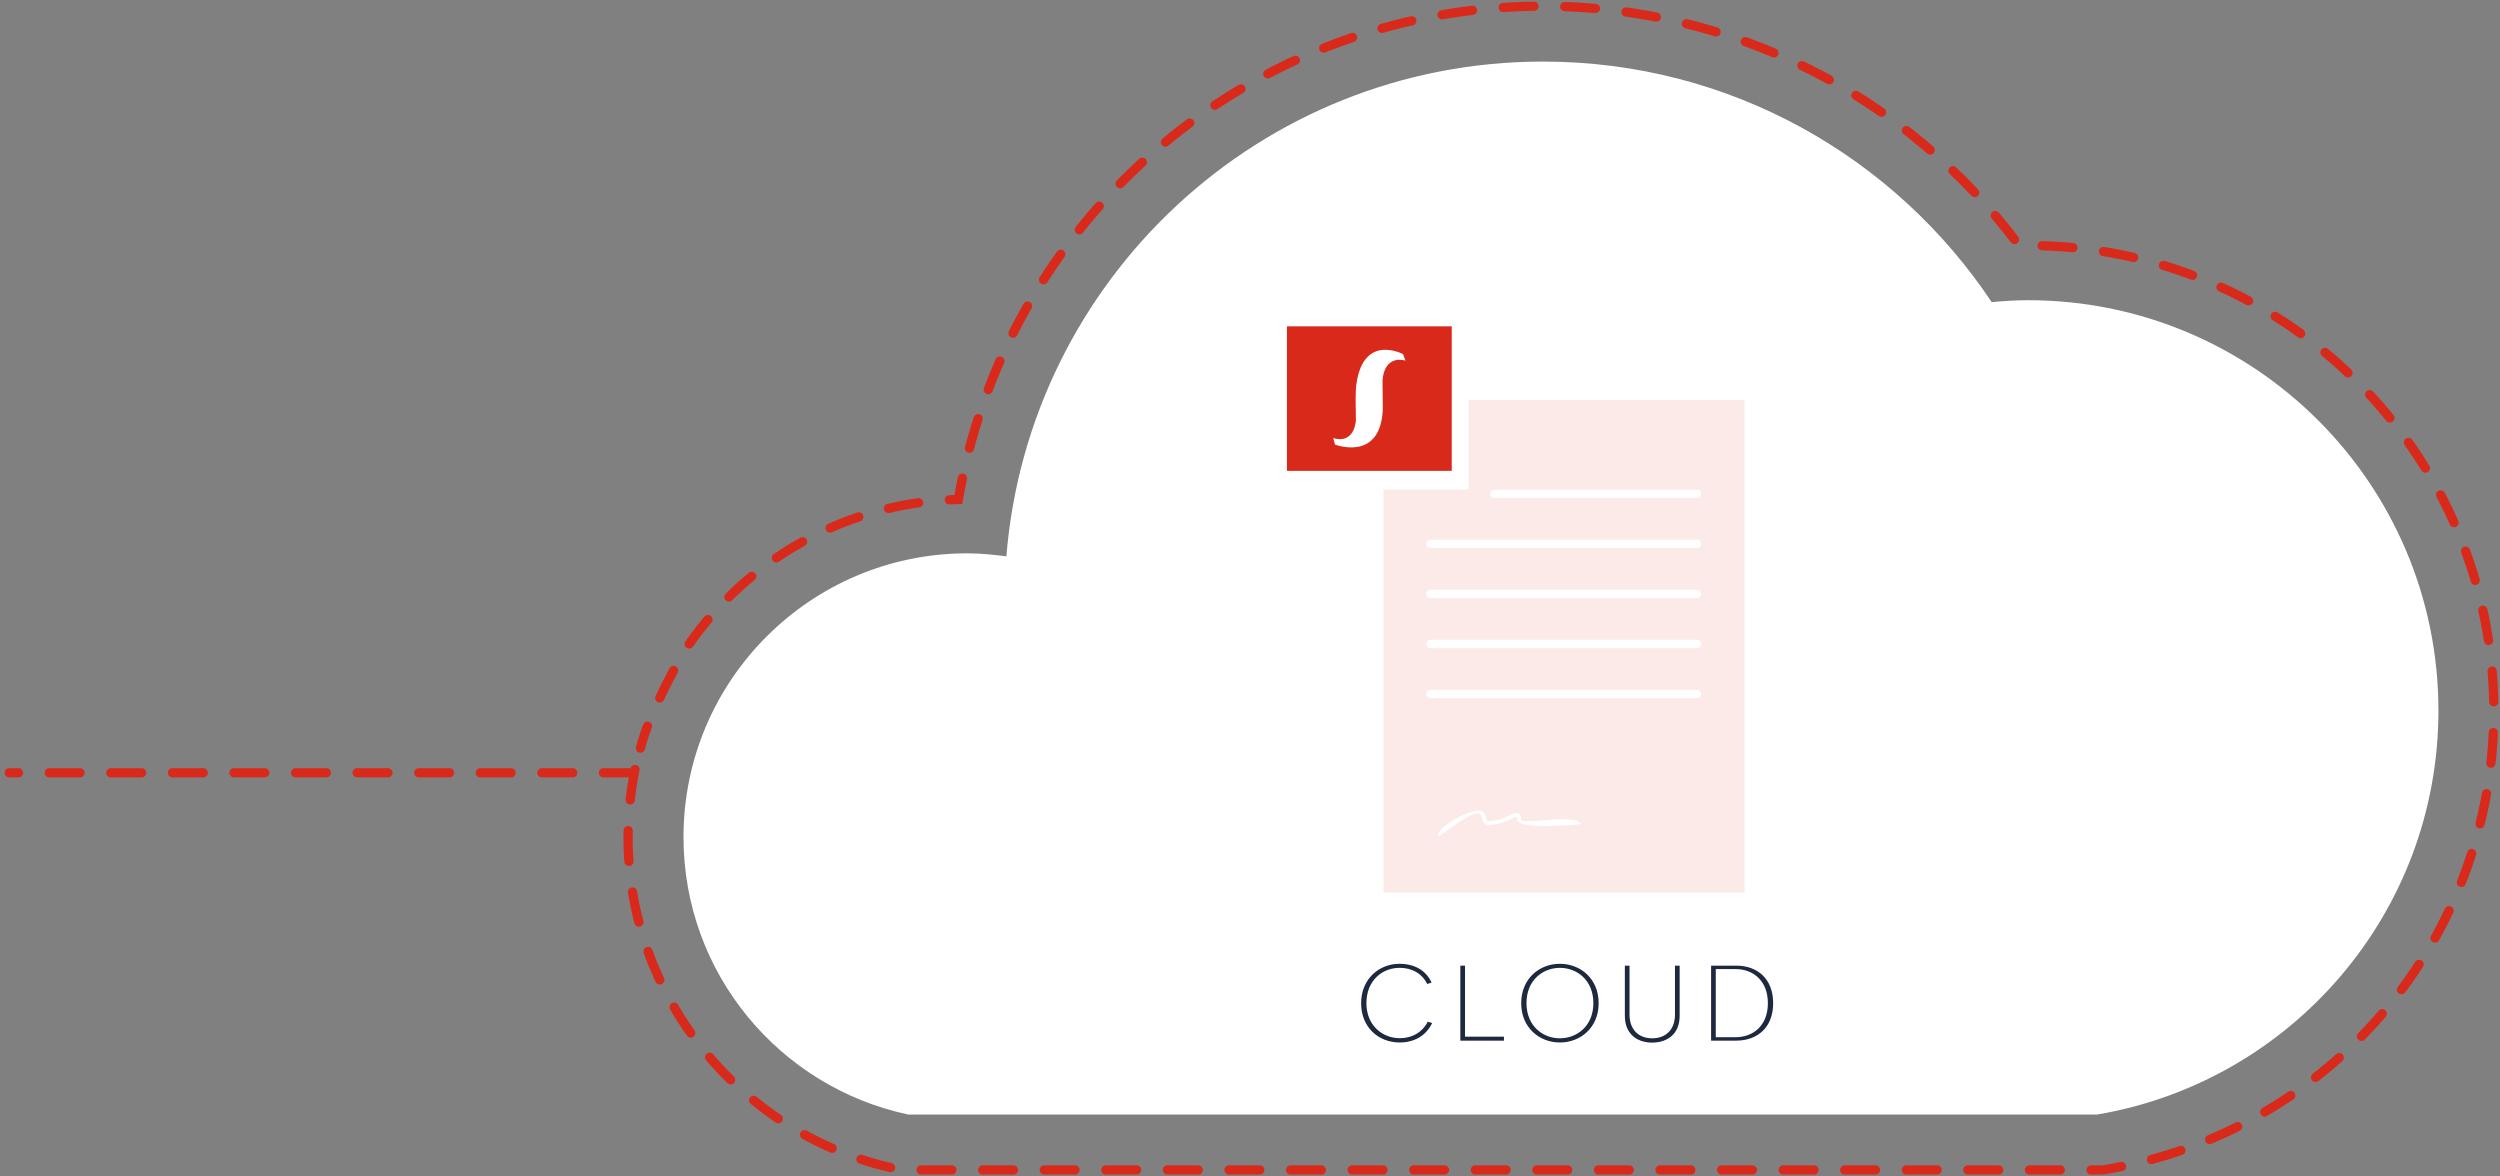 <svg width="406" height="191" viewBox="0 0 406 191" fill="none" xmlns="http://www.w3.org/2000/svg">
<rect x="0" y="0" width="406" height="191" fill="#808080" stroke="none"/>
<path d="M103 125.5L1.5 125.5" stroke="#D9291B" stroke-width="1.5" stroke-linecap="round" stroke-dasharray="5 5"/>
<path d="M103.123 124.968C102.387 128.551 102 132.26 102 136.058C102 161.75 120.223 184.339 145.321 189.769L146.38 190H341.49L342.335 189.858C378.648 183.628 405 152.339 405 115.45C405 73.772 371.124 39.87 329.492 39.879C328.959 39.879 328.434 39.879 327.918 39.897C309.739 15.45 281.199 1 250.596 1C226.219 1 202.961 10.135 185.112 26.718C169.477 41.239 159.195 60.309 155.638 81.113H155.62C137.465 81.537 121.457 90.823 111.763 104.809C110.712 106.325 105.5 115.5 104 121.5" stroke="#D9291B" stroke-width="1.5" stroke-linecap="round" stroke-dasharray="5 5"/>
<path d="M323.519 49.812L323.075 49.853L322.827 49.481C307.287 26.153 280.744 10.75 250.592 10.75C205.077 10.75 167.793 45.827 164.183 90.411L164.12 91.194L163.341 91.094C161.262 90.829 159.213 90.612 157.087 90.612C132.06 90.612 111.75 110.919 111.75 135.942C111.75 157.704 127.084 175.854 147.576 180.25H340.526C371.577 174.957 395.25 147.977 395.25 115.388C395.25 79.001 365.749 49.505 329.356 49.505C327.391 49.505 325.463 49.636 323.519 49.812Z" fill="white" stroke="white" stroke-width="1.5"/>
<path opacity="0.1" d="M283.321 144.963V64.983H238.5V79.5H224.67V144.963H283.321Z" fill="#D9291B"/>
<path d="M242.694 80.899H275.581C276.475 80.899 276.475 79.528 275.581 79.528H242.694C241.8 79.528 241.8 80.899 242.694 80.899Z" fill="white"/>
<path d="M232.302 89.022H275.581C276.476 89.022 276.476 87.651 275.581 87.651H232.302C231.407 87.651 231.407 89.022 232.302 89.022Z" fill="white"/>
<path d="M232.302 97.146H275.581C276.476 97.146 276.476 95.775 275.581 95.775H232.302C231.407 95.775 231.407 97.146 232.302 97.146Z" fill="white"/>
<path d="M232.302 105.269H275.581C276.476 105.269 276.476 103.898 275.581 103.898H232.302C231.407 103.898 231.407 105.269 232.302 105.269Z" fill="white"/>
<path d="M232.302 113.392H275.581C276.476 113.392 276.476 112.021 275.581 112.021H232.302C231.407 112.021 231.407 113.392 232.302 113.392Z" fill="white"/>
<path d="M240.967 131.923C241.149 132.166 241.226 132.463 241.299 132.747C241.38 133.056 241.453 133.344 241.671 133.344C243.108 133.36 244.254 132.82 245.067 132.434C245.549 132.211 245.925 132.032 246.241 132.02C246.747 132 247.022 132.28 247.055 133.12C247.095 134.058 255.927 131.988 256.753 133.843C256.741 133.851 246.5 134.805 246.431 133.145C246.415 132.771 246.362 132.641 246.265 132.645C246.075 132.653 245.747 132.807 245.331 133.002C244.464 133.412 243.246 133.985 241.663 133.969C240.967 133.96 240.838 133.449 240.696 132.901C240.639 132.678 240.578 132.442 240.469 132.296C240.069 131.764 238.781 131.987 233.641 135.869C232.702 134.61 239.911 130.518 240.967 131.923Z" fill="white"/>
<mask id="path-11-outside-1_1808_114" maskUnits="userSpaceOnUse" x="219" y="154" width="71" height="18" fill="black">
<rect fill="white" x="219" y="154" width="71" height="18"/>
<path d="M227.306 170.3C223.366 170.3 220.046 167.44 220.046 162.92C220.046 158.38 223.466 155.52 227.266 155.52C231.206 155.52 233.186 157.92 233.766 160.22L231.166 161.04C230.846 159.68 229.726 158.18 227.266 158.18C225.126 158.18 222.906 159.7 222.906 162.92C222.906 165.94 225.026 167.6 227.306 167.6C229.726 167.6 230.926 166.02 231.286 164.7L233.866 165.48C233.346 167.64 231.286 170.3 227.306 170.3ZM245.239 170H236.159V155.82H238.919V167.36H245.239V170ZM248.902 162.9C248.902 166.1 251.142 167.62 253.322 167.62C255.522 167.62 257.762 166.1 257.762 162.9C257.762 159.7 255.522 158.18 253.322 158.18C251.142 158.18 248.902 159.7 248.902 162.9ZM246.042 162.92C246.042 158.34 249.482 155.52 253.322 155.52C257.182 155.52 260.622 158.34 260.622 162.92C260.622 167.48 257.182 170.3 253.322 170.3C249.482 170.3 246.042 167.48 246.042 162.92ZM268.315 170.32C265.295 170.32 262.875 168.46 262.875 164.98V155.82H265.635V164.78C265.635 166.64 266.655 167.62 268.315 167.62C269.995 167.62 271.015 166.64 271.015 164.78V155.82H273.775V164.98C273.775 168.46 271.355 170.32 268.315 170.32ZM279.642 167.44H281.842C284.162 167.44 286.102 166.02 286.102 162.92C286.102 159.84 284.182 158.38 281.862 158.38H279.642V167.44ZM281.942 170H276.882V155.82H281.962C286.002 155.82 288.962 158.44 288.962 162.92C288.962 167.4 285.982 170 281.942 170Z"/>
</mask>
<path d="M227.306 170.3C223.366 170.3 220.046 167.44 220.046 162.92C220.046 158.38 223.466 155.52 227.266 155.52C231.206 155.52 233.186 157.92 233.766 160.22L231.166 161.04C230.846 159.68 229.726 158.18 227.266 158.18C225.126 158.18 222.906 159.7 222.906 162.92C222.906 165.94 225.026 167.6 227.306 167.6C229.726 167.6 230.926 166.02 231.286 164.7L233.866 165.48C233.346 167.64 231.286 170.3 227.306 170.3ZM245.239 170H236.159V155.82H238.919V167.36H245.239V170ZM248.902 162.9C248.902 166.1 251.142 167.62 253.322 167.62C255.522 167.62 257.762 166.1 257.762 162.9C257.762 159.7 255.522 158.18 253.322 158.18C251.142 158.18 248.902 159.7 248.902 162.9ZM246.042 162.92C246.042 158.34 249.482 155.52 253.322 155.52C257.182 155.52 260.622 158.34 260.622 162.92C260.622 167.48 257.182 170.3 253.322 170.3C249.482 170.3 246.042 167.48 246.042 162.92ZM268.315 170.32C265.295 170.32 262.875 168.46 262.875 164.98V155.82H265.635V164.78C265.635 166.64 266.655 167.62 268.315 167.62C269.995 167.62 271.015 166.64 271.015 164.78V155.82H273.775V164.98C273.775 168.46 271.355 170.32 268.315 170.32ZM279.642 167.44H281.842C284.162 167.44 286.102 166.02 286.102 162.92C286.102 159.84 284.182 158.38 281.862 158.38H279.642V167.44ZM281.942 170H276.882V155.82H281.962C286.002 155.82 288.962 158.44 288.962 162.92C288.962 167.4 285.982 170 281.942 170Z" fill="#1D293F"/>
<path d="M233.766 160.22L234.066 161.174L234.966 160.89L234.735 159.975L233.766 160.22ZM231.166 161.04L230.192 161.269L230.439 162.318L231.466 161.994L231.166 161.04ZM231.286 164.7L231.575 163.743L230.591 163.445L230.321 164.437L231.286 164.7ZM233.866 165.48L234.838 165.714L235.059 164.796L234.155 164.523L233.866 165.48ZM227.306 169.3C223.887 169.3 221.046 166.857 221.046 162.92H219.046C219.046 168.023 222.844 171.3 227.306 171.3V169.3ZM221.046 162.92C221.046 158.966 223.983 156.52 227.266 156.52V154.52C222.948 154.52 219.046 157.794 219.046 162.92H221.046ZM227.266 156.52C230.689 156.52 232.313 158.55 232.796 160.465L234.735 159.975C234.058 157.29 231.722 154.52 227.266 154.52V156.52ZM233.465 159.266L230.865 160.086L231.466 161.994L234.066 161.174L233.465 159.266ZM232.139 160.811C231.94 159.965 231.487 159.051 230.674 158.345C229.847 157.627 228.713 157.18 227.266 157.18V159.18C228.279 159.18 228.934 159.483 229.362 159.855C229.804 160.239 230.071 160.755 230.192 161.269L232.139 160.811ZM227.266 157.18C225.966 157.18 224.621 157.641 223.594 158.618C222.553 159.608 221.906 161.065 221.906 162.92H223.906C223.906 161.555 224.369 160.642 224.972 160.067C225.591 159.479 226.426 159.18 227.266 159.18V157.18ZM221.906 162.92C221.906 164.677 222.529 166.113 223.553 167.109C224.569 168.097 225.925 168.6 227.306 168.6V166.6C226.406 166.6 225.562 166.273 224.948 165.676C224.343 165.087 223.906 164.183 223.906 162.92H221.906ZM227.306 168.6C230.274 168.6 231.8 166.616 232.25 164.963L230.321 164.437C230.052 165.424 229.177 166.6 227.306 166.6V168.6ZM230.996 165.657L233.576 166.437L234.155 164.523L231.575 163.743L230.996 165.657ZM232.893 165.246C232.462 167.037 230.745 169.3 227.306 169.3V171.3C231.826 171.3 234.229 168.243 234.838 165.714L232.893 165.246ZM245.239 170V171H246.239V170H245.239ZM236.159 170H235.159V171H236.159V170ZM236.159 155.82V154.82H235.159V155.82H236.159ZM238.919 155.82H239.919V154.82H238.919V155.82ZM238.919 167.36H237.919V168.36H238.919V167.36ZM245.239 167.36H246.239V166.36H245.239V167.36ZM245.239 169H236.159V171H245.239V169ZM237.159 170V155.82H235.159V170H237.159ZM236.159 156.82H238.919V154.82H236.159V156.82ZM237.919 155.82V167.36H239.919V155.82H237.919ZM238.919 168.36H245.239V166.36H238.919V168.36ZM244.239 167.36V170H246.239V167.36H244.239ZM247.902 162.9C247.902 164.749 248.557 166.203 249.61 167.19C250.648 168.162 252.007 168.62 253.322 168.62V166.62C252.457 166.62 251.605 166.318 250.978 165.73C250.366 165.157 249.902 164.251 249.902 162.9H247.902ZM253.322 168.62C254.645 168.62 256.008 168.164 257.049 167.191C258.106 166.204 258.762 164.75 258.762 162.9H256.762C256.762 164.25 256.297 165.156 255.684 165.729C255.055 166.316 254.199 166.62 253.322 166.62V168.62ZM258.762 162.9C258.762 161.05 258.106 159.596 257.049 158.609C256.008 157.636 254.645 157.18 253.322 157.18V159.18C254.199 159.18 255.055 159.484 255.684 160.071C256.297 160.644 256.762 161.55 256.762 162.9H258.762ZM253.322 157.18C252.007 157.18 250.648 157.638 249.61 158.61C248.557 159.597 247.902 161.051 247.902 162.9H249.902C249.902 161.549 250.366 160.643 250.978 160.07C251.605 159.482 252.457 159.18 253.322 159.18V157.18ZM247.042 162.92C247.042 158.937 249.988 156.52 253.322 156.52V154.52C248.975 154.52 245.042 157.743 245.042 162.92H247.042ZM253.322 156.52C256.677 156.52 259.622 158.938 259.622 162.92H261.622C261.622 157.742 257.687 154.52 253.322 154.52V156.52ZM259.622 162.92C259.622 166.88 256.679 169.3 253.322 169.3V171.3C257.685 171.3 261.622 168.08 261.622 162.92H259.622ZM253.322 169.3C249.987 169.3 247.042 166.881 247.042 162.92H245.042C245.042 168.079 248.977 171.3 253.322 171.3V169.3ZM262.875 155.82V154.82H261.875V155.82H262.875ZM265.635 155.82H266.635V154.82H265.635V155.82ZM271.015 155.82V154.82H270.015V155.82H271.015ZM273.775 155.82H274.775V154.82H273.775V155.82ZM268.315 169.32C267.005 169.32 265.902 168.918 265.138 168.218C264.386 167.529 263.875 166.474 263.875 164.98H261.875C261.875 166.966 262.573 168.581 263.787 169.692C264.987 170.792 266.604 171.32 268.315 171.32V169.32ZM263.875 164.98V155.82H261.875V164.98H263.875ZM262.875 156.82H265.635V154.82H262.875V156.82ZM264.635 155.82V164.78H266.635V155.82H264.635ZM264.635 164.78C264.635 165.888 264.941 166.878 265.634 167.593C266.331 168.313 267.288 168.62 268.315 168.62V166.62C267.681 166.62 267.298 166.437 267.07 166.202C266.838 165.962 266.635 165.532 266.635 164.78H264.635ZM268.315 168.62C269.348 168.62 270.31 168.315 271.011 167.595C271.708 166.879 272.015 165.888 272.015 164.78H270.015C270.015 165.532 269.811 165.961 269.578 166.2C269.349 166.435 268.961 166.62 268.315 166.62V168.62ZM272.015 164.78V155.82H270.015V164.78H272.015ZM271.015 156.82H273.775V154.82H271.015V156.82ZM272.775 155.82V164.98H274.775V155.82H272.775ZM272.775 164.98C272.775 166.474 272.263 167.528 271.51 168.217C270.743 168.917 269.635 169.32 268.315 169.32V171.32C270.034 171.32 271.656 170.793 272.859 169.693C274.076 168.582 274.775 166.966 274.775 164.98H272.775ZM279.642 167.44H278.642V168.44H279.642V167.44ZM279.642 158.38V157.38H278.642V158.38H279.642ZM276.882 170H275.882V171H276.882V170ZM276.882 155.82V154.82H275.882V155.82H276.882ZM279.642 168.44H281.842V166.44H279.642V168.44ZM281.842 168.44C283.201 168.44 284.534 168.022 285.534 167.065C286.543 166.098 287.102 164.686 287.102 162.92H285.102C285.102 164.254 284.691 165.102 284.15 165.62C283.599 166.148 282.802 166.44 281.842 166.44V168.44ZM287.102 162.92C287.102 161.166 286.549 159.752 285.549 158.779C284.557 157.812 283.229 157.38 281.862 157.38V159.38C282.815 159.38 283.606 159.678 284.154 160.211C284.694 160.738 285.102 161.594 285.102 162.92H287.102ZM281.862 157.38H279.642V159.38H281.862V157.38ZM278.642 158.38V167.44H280.642V158.38H278.642ZM281.942 169H276.882V171H281.942V169ZM277.882 170V155.82H275.882V170H277.882ZM276.882 156.82H281.962V154.82H276.882V156.82ZM281.962 156.82C283.765 156.82 285.249 157.401 286.278 158.406C287.303 159.405 287.962 160.908 287.962 162.92H289.962C289.962 160.452 289.141 158.405 287.675 156.974C286.214 155.549 284.199 154.82 281.962 154.82V156.82ZM287.962 162.92C287.962 164.93 287.299 166.426 286.271 167.421C285.238 168.422 283.747 169 281.942 169V171C284.177 171 286.196 170.278 287.662 168.859C289.134 167.434 289.962 165.39 289.962 162.92H287.962Z" fill="white" mask="url(#path-11-outside-1_1808_114)"/>
<path fill-rule="evenodd" clip-rule="evenodd" d="M235.763 53H209V76.467H235.763V53ZM220.287 62.333C221.464 54.07 227.864 57.516 227.864 57.516L228.239 58.556C224.52 57.659 224.52 61.905 224.52 61.905L224.568 66.485C224.194 75.078 216.804 72.198 216.804 72.198L216.52 71.158C220.051 72.149 220.193 68.279 220.193 68.279C220.207 68.076 220.197 67.603 220.183 66.995C220.152 65.626 220.106 63.569 220.287 62.333Z" fill="#D9291B"/>
</svg>
